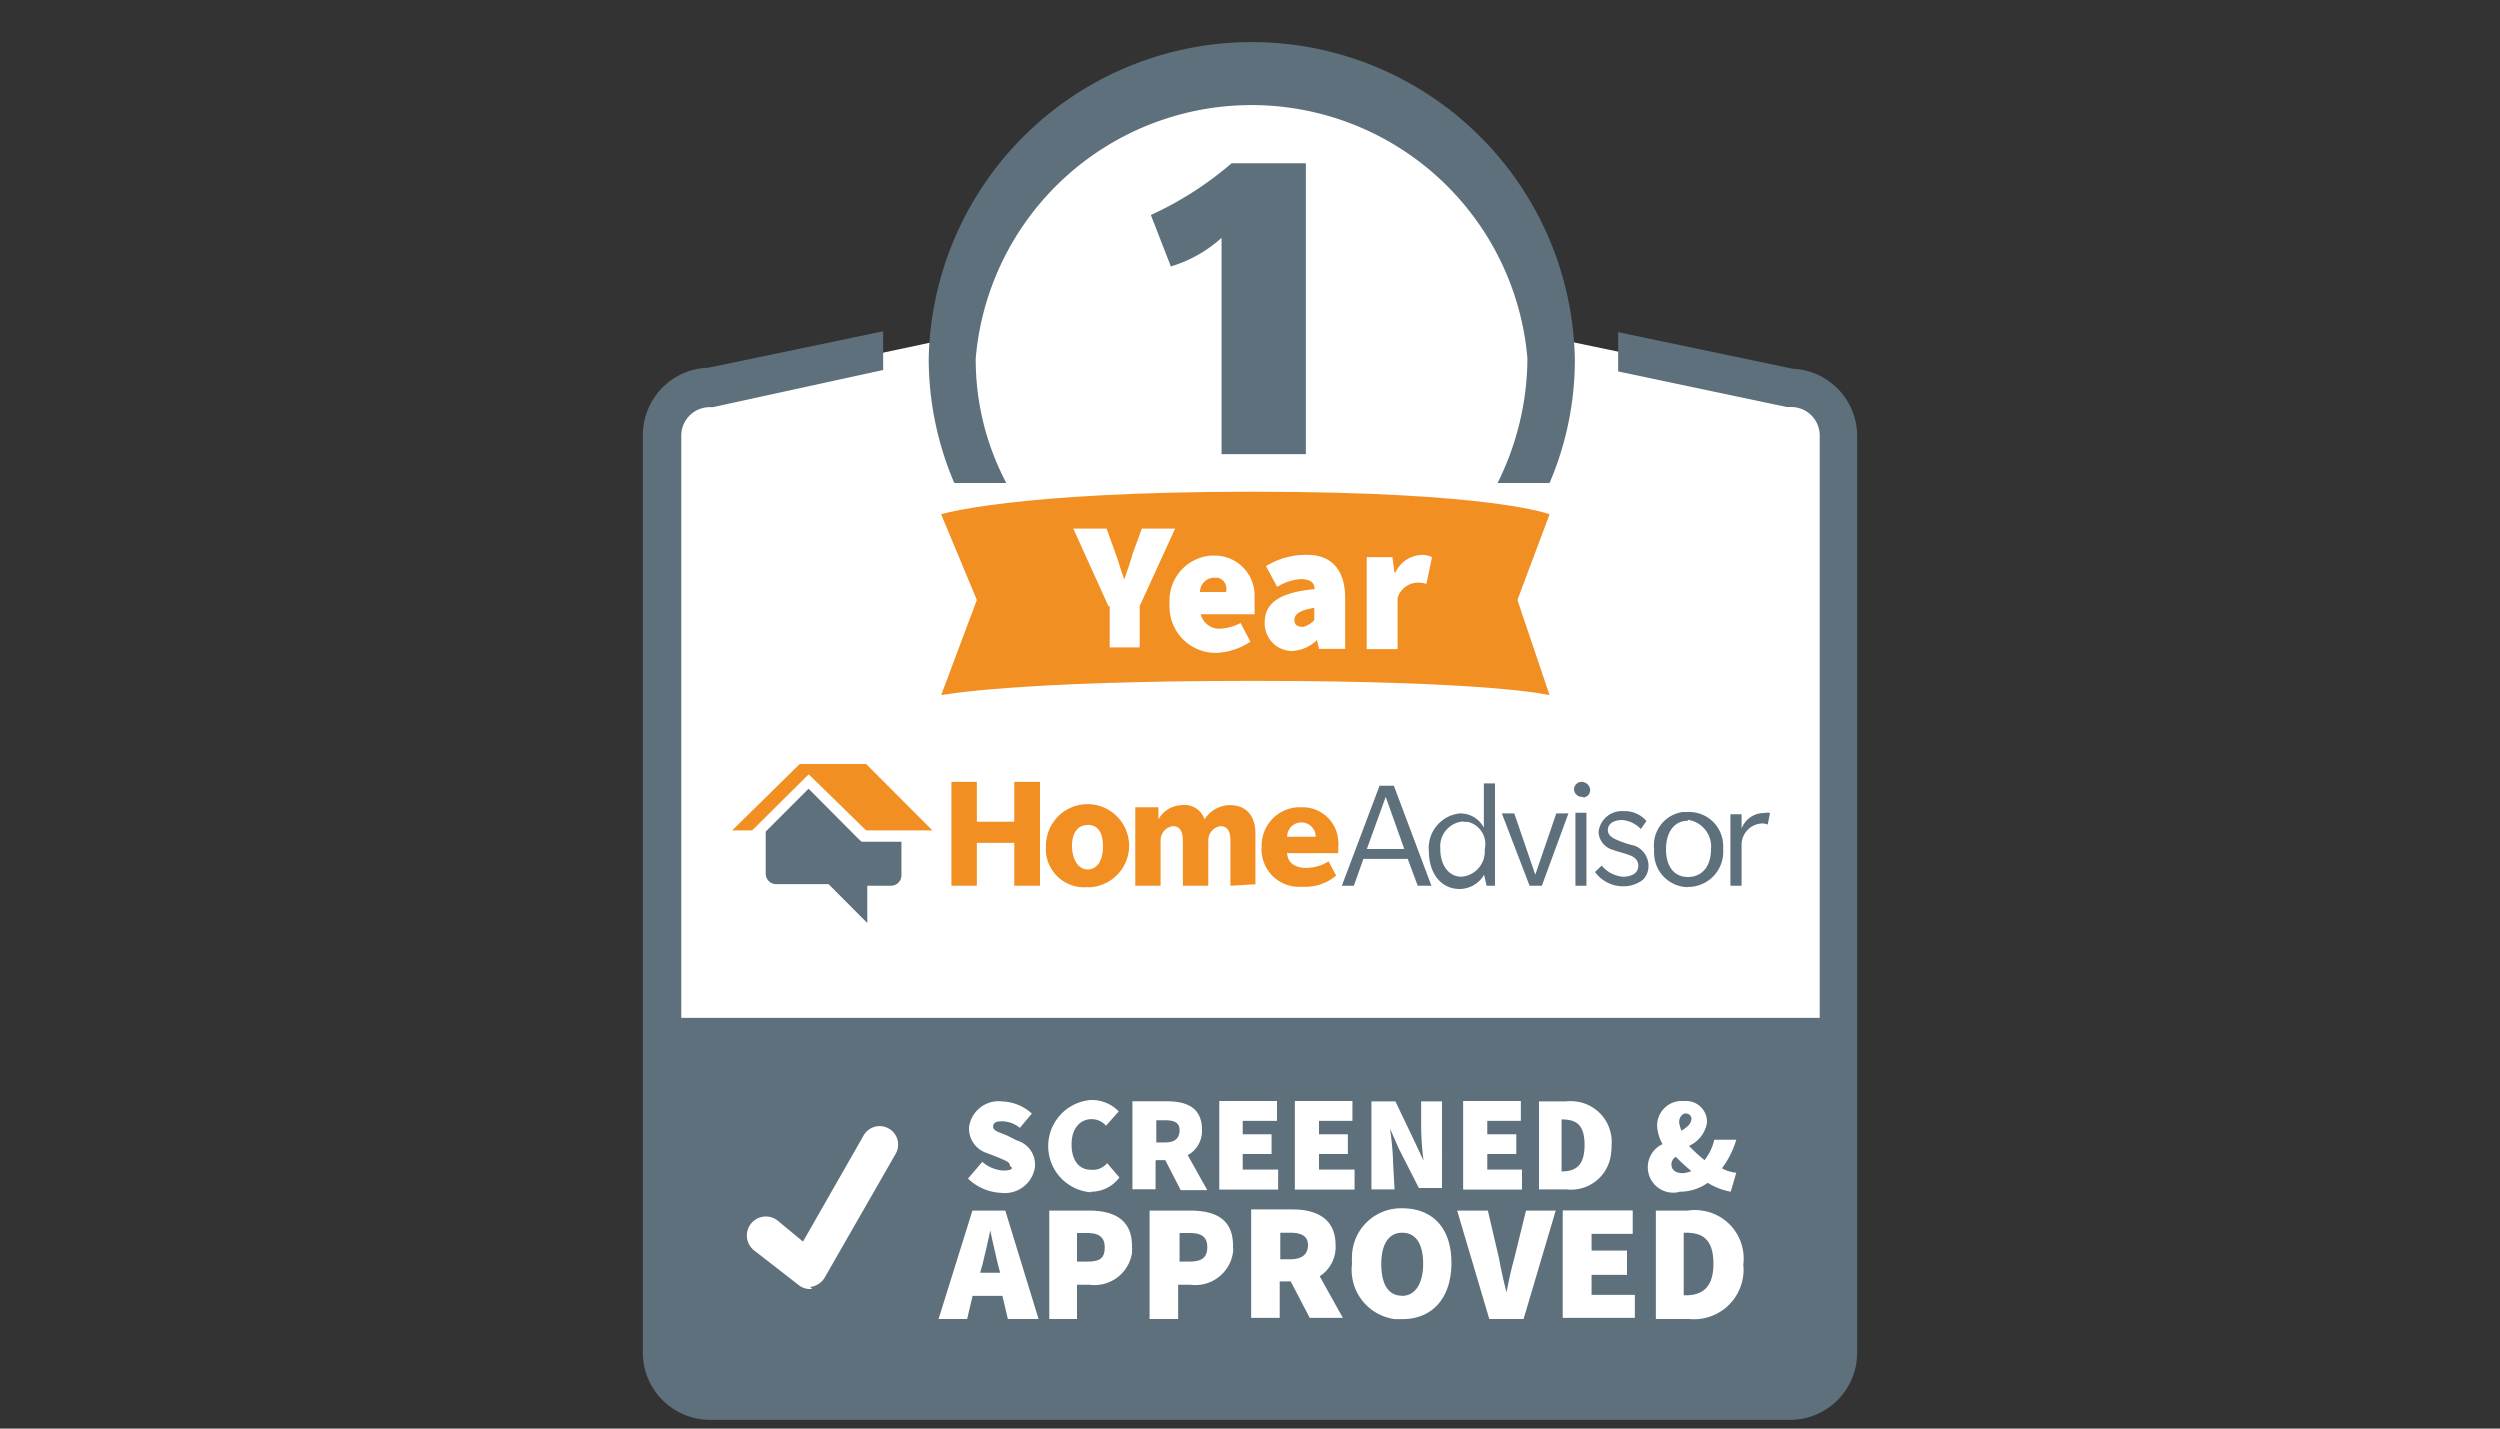 <svg id="Capa_1" data-name="Capa 1" xmlns="http://www.w3.org/2000/svg" viewBox="0 0 175 100"><rect x="0" y="0" width="175" height="100" fill="#333333" stroke="none"/><defs><style>.cls-1{fill:#fff;}.cls-2{fill:#5d707b;}.cls-3{fill:#f28f22;}</style></defs><path class="cls-1" d="M125.29,27.12l-17.52-3.65A20,20,0,0,0,68,23.37L49.78,27.25a3.44,3.44,0,0,0-3.46,3.33V94.77a3.48,3.48,0,0,0,3.4,3.44h75.53a3.48,3.48,0,0,0,3.44-3.44V30.58A3.45,3.45,0,0,0,125.29,27.12Z"/><path class="cls-2" d="M125.48,25.81l-12.21-2.56V26l11.8,2.49h.31a2,2,0,0,1,2,2.06h0v40.7H47.69V30.58a2,2,0,0,1,2-2.08h.22l11.91-2.6V23.19L49.58,25.74A4.72,4.72,0,0,0,45,30.45V94.66a4.71,4.71,0,0,0,4.67,4.73h75.59A4.7,4.7,0,0,0,130,94.73h0V30.58A4.72,4.72,0,0,0,125.48,25.81Z"/><path class="cls-3" d="M108.47,36l-2.25,6,2.25,6.66s-4-1-20.78-1-21.81,1-21.81,1L68.38,42l-2.5-6s5-1.58,21.81-1.58S108.47,36,108.47,36Z"/><path class="cls-1" d="M77.6,42.45,75.13,37h2.33l.61,1.69c.24.62.38,1.25.63,1.86h0c.22-.61.43-1.23.61-1.86L79.93,37h2.33l-2.48,5.42v2.9h-2.1v-2.9Z"/><path class="cls-1" d="M81.87,42.21a3.15,3.15,0,0,1,2.91-3.32H85a2.79,2.79,0,0,1,2.82,2.74V43H84.05a1.34,1.34,0,0,0,1.46,1,3.3,3.3,0,0,0,1.33-.39l.69,1.31a4.69,4.69,0,0,1-2.32.78,3.23,3.23,0,0,1-3.34-3.13h0A1.6,1.6,0,0,1,81.87,42.21Zm3.95-.77a.8.8,0,0,0-.57-1H85a1,1,0,0,0-1,1Z"/><path class="cls-1" d="M88.53,43.57c0-1.33,1-2.1,3.49-2.33,0-.46-.29-.7-1-.7a3.63,3.63,0,0,0-1.62.54l-.78-1.45a5.31,5.31,0,0,1,2.91-.79c1.61,0,2.63,1,2.63,3v3.58H92.33l-.14-.62h0a2.68,2.68,0,0,1-1.79.77,1.93,1.93,0,0,1-1.87-2ZM92,43.4v-.85c-1.08.17-1.39.47-1.39.85s.25.48.63.48a1.72,1.72,0,0,0,.76-.47Z"/><path class="cls-1" d="M95.67,39h1.8l.14,1.07h.07a2.11,2.11,0,0,1,1.78-1.22,1.5,1.5,0,0,1,.78.15l-.39,1.87a1.84,1.84,0,0,0-.7-.08,1.5,1.5,0,0,0-1.32,1.07v3.58H95.67Z"/><path class="cls-1" d="M70.24,81.94a2.48,2.48,0,0,1-1.48-.61l-1,1.17a3.55,3.55,0,0,0,2.33,1,2.13,2.13,0,0,0,2.36-1.82v-.22a1.74,1.74,0,0,0-1.25-1.62l-.68-.34c-.54-.24-1-.32-1-.63s.24-.38.63-.38a2,2,0,0,1,1.24.46l.84-1a3.25,3.25,0,0,0-2.07-.85,2.09,2.09,0,0,0-2.33,1.82V79a1.8,1.8,0,0,0,1.24,1.71l.78.3c.55.25.85.31.85.62C71,81.78,70.78,81.94,70.24,81.94Z"/><path class="cls-1" d="M76.36,83.42a2.46,2.46,0,0,0,2-1l-.86-1a1.29,1.29,0,0,1-1.16.46c-.77,0-1.33-.61-1.33-1.77s.63-1.77,1.41-1.77a1.34,1.34,0,0,1,1,.46l.89-1A2.61,2.61,0,0,0,76.36,77a3.24,3.24,0,0,0,0,6.46Z"/><path class="cls-1" d="M80.94,81.21h.63l1.08,2.1h1.86l-1.37-2.45a1.93,1.93,0,0,0,1-1.77c0-1.62-1.16-2-2.47-2H79.27v6.16h1.62v-2Zm0-2.79h.63c.61,0,1,.15,1,.7s-.33.85-1,.85h-.63Z"/><polygon class="cls-1" points="89.47 81.87 86.99 81.87 86.99 80.78 89.01 80.78 89.01 79.4 86.99 79.4 86.99 78.46 89.39 78.46 89.39 77.07 85.35 77.07 85.35 83.27 89.47 83.27 89.47 81.87"/><polygon class="cls-1" points="94.82 81.87 92.33 81.87 92.33 80.78 94.35 80.78 94.35 79.4 92.33 79.4 92.33 78.46 94.67 78.46 94.67 77.07 90.64 77.07 90.64 83.27 94.82 83.27 94.82 81.87"/><path class="cls-1" d="M97.52,81.48A19.93,19.93,0,0,0,97.3,79h0l.61,1.39,1.41,2.77h1.62V77.1H99.48v1.74a19.39,19.39,0,0,0,.17,2.41h0L99,79.86,97.68,77.1H96v6.16h1.62Z"/><polygon class="cls-1" points="106.54 81.87 104.11 81.87 104.11 80.78 106.14 80.78 106.14 79.4 104.11 79.4 104.11 78.46 106.46 78.46 106.46 77.07 102.42 77.07 102.42 83.27 106.54 83.27 106.54 81.87"/><path class="cls-1" d="M112.81,80.17a2.85,2.85,0,0,0-2.53-3.07,2.66,2.66,0,0,0-.69,0h-1.86v6.16h1.94a2.81,2.81,0,0,0,3.1-2.49h0A3.81,3.81,0,0,0,112.81,80.17Zm-3.5,1.77V78.36h0c1,0,1.61.33,1.61,1.79S110.28,82,109.31,82Z"/><path class="cls-1" d="M117.54,83.42a3.4,3.4,0,0,0,2-.62,4.85,4.85,0,0,0,1.61.62l.39-1.33a2.4,2.4,0,0,1-1-.31,6.4,6.4,0,0,0,1-2H120a3.64,3.64,0,0,1-.68,1.43,11.11,11.11,0,0,1-1.09-1,2.16,2.16,0,0,0,1.26-1.62,1.46,1.46,0,0,0-1.41-1.52h-.28A1.72,1.72,0,0,0,116,78.72v.12a2.89,2.89,0,0,0,.38,1.25,1.78,1.78,0,0,0,1.15,3.35Zm0-4.85c0-.39.24-.63.47-.63a.39.39,0,0,1,.39.35h0c0,.39-.33.63-.7.86a2.67,2.67,0,0,1-.16-.57Zm.86,3.4a1.71,1.71,0,0,1-.62.15c-.47,0-.78-.22-.78-.61a.6.6,0,0,1,.31-.53,14.12,14.12,0,0,0,1.09,1Z"/><path class="cls-1" d="M68.07,84.74,65.7,92.33h2l.38-1.62h2.09l.38,1.62H72.7l-2.33-7.59Zm.54,4.35.16-.56c.17-.69.39-1.61.55-2.4h0c.15.78.39,1.71.54,2.4l.15.56Z"/><path class="cls-1" d="M76.21,84.74H73.45v7.59h1.94v-2.4h.85a2.66,2.66,0,0,0,3-2.22v-.06a2.16,2.16,0,0,0,0-.36C79.27,85.27,77.84,84.74,76.21,84.74Zm0,3.57h-.82v-2h.69c.77,0,1.25.23,1.25,1S77,88.31,76.1,88.31Z"/><path class="cls-1" d="M83.27,84.74h-2.8v7.59h2v-2.4h.84a2.66,2.66,0,0,0,3-2.27v0h0a1,1,0,0,0,0-.34C86.37,85.27,85,84.74,83.27,84.74Zm0,3.57h-.7v-2h.7c.78,0,1.24.23,1.24,1S84.05,88.31,83.27,88.31Z"/><path class="cls-1" d="M93.49,87.15c0-1.88-1.39-2.49-3-2.49H87.58v7.59h2V89.7h.77l1.33,2.55H94l-1.62-2.91A2.44,2.44,0,0,0,93.49,87.15Zm-3.87-.86h.69c.77,0,1.25.23,1.25.86s-.39,1-1.25,1h-.69Z"/><path class="cls-1" d="M98.15,84.58a3.43,3.43,0,0,0-3.51,3.32h0a5.42,5.42,0,0,0,0,.57,3.48,3.48,0,0,0,3,3.87h.52c2.1,0,3.44-1.47,3.44-3.94S100.26,84.58,98.15,84.58Zm0,6.12c-1,0-1.46-.84-1.46-2.23s.53-2.18,1.46-2.18,1.47.73,1.47,2.18-.61,2.24-1.47,2.24Z"/><path class="cls-1" d="M106,88.08c-.22.79-.4,1.59-.54,2.39h0c-.22-.84-.39-1.62-.53-2.39l-.78-3.34H102l2.25,7.59h2.4l2.25-7.59h-2.08Z"/><polygon class="cls-1" points="111.41 89.24 113.89 89.24 113.89 87.54 111.41 87.54 111.41 86.37 114.29 86.37 114.29 84.73 109.39 84.73 109.39 92.25 114.44 92.25 114.44 90.64 111.41 90.64 111.41 89.24"/><path class="cls-1" d="M118.16,84.74h-2.25v7.59h2.32a3.47,3.47,0,0,0,3.8-3.08h0a2.81,2.81,0,0,0,0-.71,3.39,3.39,0,0,0-2.9-3.8h0A3.15,3.15,0,0,0,118.16,84.74ZM118,90.67h-.14V86.29H118c1.1,0,1.94.38,1.94,2.18S119,90.67,118,90.67Z"/><path class="cls-2" d="M86.21,11.43a23.84,23.84,0,0,1-5.65,3.62l1.4,3.6a9.25,9.25,0,0,0,3.55-2V31.79h5.9V11.43Z"/><path class="cls-2" d="M68.3,25.09a19.38,19.38,0,0,1,38.62,0,19.71,19.71,0,0,1-2.09,8.72h3.64a21.93,21.93,0,0,0,1.77-8.72,22.62,22.62,0,0,0-45.23,0,22.16,22.16,0,0,0,1.79,8.72h3.64A18.53,18.53,0,0,1,68.3,25.09Z"/><path class="cls-3" d="M71,62v-3H68.38v3H66.6V54.73h1.78v2.79H71V54.73H72.8V62Z"/><path class="cls-3" d="M76.13,62.1a2.68,2.68,0,0,1-2.91-2.41h0a2.41,2.41,0,0,1,0-.38,2.91,2.91,0,1,1,3,2.8Zm0-4.35c-.78,0-1.09.69-1.09,1.47s.35,1.64,1.09,1.64,1.08-.72,1.08-1.62-.31-1.5-1.08-1.5Z"/><path class="cls-3" d="M86.13,62V58.83c0-.53-.15-1-.7-1a1,1,0,0,0-.85,1V62H82.8V58.83c0-.53-.15-1-.69-1a1,1,0,0,0-.87,1V62H79.47V56.51h1.62v.85a1.92,1.92,0,0,1,1.61-1,1.48,1.48,0,0,1,1.62,1,2.1,2.1,0,0,1,1.79-1c1.08,0,1.77.7,1.77,2V61.9Z"/><path class="cls-3" d="M90.1,59.66c0,.77.61,1.09,1.31,1.09A2.87,2.87,0,0,0,93,60.29l.53,1a3.33,3.33,0,0,1-2.38.78,2.62,2.62,0,0,1-2.83-2.37h0a1.28,1.28,0,0,1,0-.39,2.68,2.68,0,0,1,2.5-2.8h.29a2.49,2.49,0,0,1,2.57,2.41v0h0a1,1,0,0,1,0,.34v.46H90.15Zm1-2.09a1,1,0,0,0-1,1h2a1,1,0,0,0-1-1Z"/><path class="cls-2" d="M99.24,62l-.7-1.88h-3.1L94.77,62h-.84l2.64-7h1l2.63,7ZM97,55.78l-1.32,3.65H98.3Z"/><path class="cls-2" d="M104.06,62l-.17-.77a2,2,0,0,1-1.71,1c-1.32,0-2.16-1.11-2.16-2.66a2.43,2.43,0,0,1,2.15-2.63h.09a1.85,1.85,0,0,1,1.61,1v-3.1h.78V62Zm-1.62-4.5a1.74,1.74,0,0,0-1.62,1.86v.07c0,1.08.55,1.94,1.49,1.94a1.77,1.77,0,0,0,1.62-1.91v0h0a1.6,1.6,0,0,0-1.18-1.93h-.31Z"/><path class="cls-2" d="M107.93,62h-.86l-1.94-5.06H106l1.47,4.29,1.47-4.29h.85Z"/><path class="cls-2" d="M110.79,55.78a.56.56,0,0,1-.61-.51v0h0a.54.54,0,0,1,.5-.54h0a.61.61,0,0,1,.63.54.51.51,0,0,1-.47.55h0ZM110.28,62V56.89h.77V62Z"/><path class="cls-2" d="M115,61.59a2.24,2.24,0,0,1-1.41.45,2.43,2.43,0,0,1-1.94-1l.47-.45a2.15,2.15,0,0,0,1.47.78c.63,0,1.09-.24,1.09-.78s-.54-.71-.78-.79-.77-.22-1-.31a1.36,1.36,0,0,1-1-1.24,1.63,1.63,0,0,1,1.73-1.47h0a2,2,0,0,1,1.62.69l-.39.56a2.06,2.06,0,0,0-1.31-.63c-.55,0-1,.24-1,.7s.45.61.84.78a6.45,6.45,0,0,0,1,.31,1.5,1.5,0,0,1,1,1.32A1.37,1.37,0,0,1,115,61.59Z"/><path class="cls-2" d="M118.16,62.1a2.39,2.39,0,0,1-2.37-2.37,1.22,1.22,0,0,1,0-.27,2.35,2.35,0,0,1,2-2.62h.38a2.38,2.38,0,0,1,2.45,2.31h0a1.4,1.4,0,0,1,0,.29,2.46,2.46,0,0,1-2.28,2.64h-.2Zm0-4.65c-1,0-1.54.85-1.54,2s.53,1.94,1.54,1.94,1.61-.78,1.61-1.94a1.89,1.89,0,0,0-1.61-2.06Z"/><path class="cls-2" d="M123.74,57.72a1,1,0,0,0-.39-.08,1.5,1.5,0,0,0-1.44,1.48V62h-.78V57h.78v1a1.68,1.68,0,0,1,1.61-1.09.81.81,0,0,1,.38,0Z"/><path class="cls-2" d="M60.31,58.92l-.24-.22L56.6,55.21l-3,3v2.91a.74.74,0,0,0,.69.77H58l2.71,2.72V62h1.62a.73.73,0,0,0,.77-.69v0h0V58.92Z"/><polygon class="cls-3" points="60.63 53.48 55.98 53.48 51.25 58.13 52.65 58.13 56.61 54.2 60.63 58.13 65.27 58.13 60.63 53.48"/><path class="cls-1" d="M56.75,90.23a1.23,1.23,0,0,1-.86-.29l-3.09-2.4a1.33,1.33,0,0,1,1.62-2.11l1.79,1.48,4.25-7.44A1.29,1.29,0,0,1,62.22,79h0a1.29,1.29,0,0,1,.48,1.76h0l-5,8.72a1.37,1.37,0,0,1-1,.61C56.91,90.23,56.82,90.23,56.75,90.23Z"/></svg>